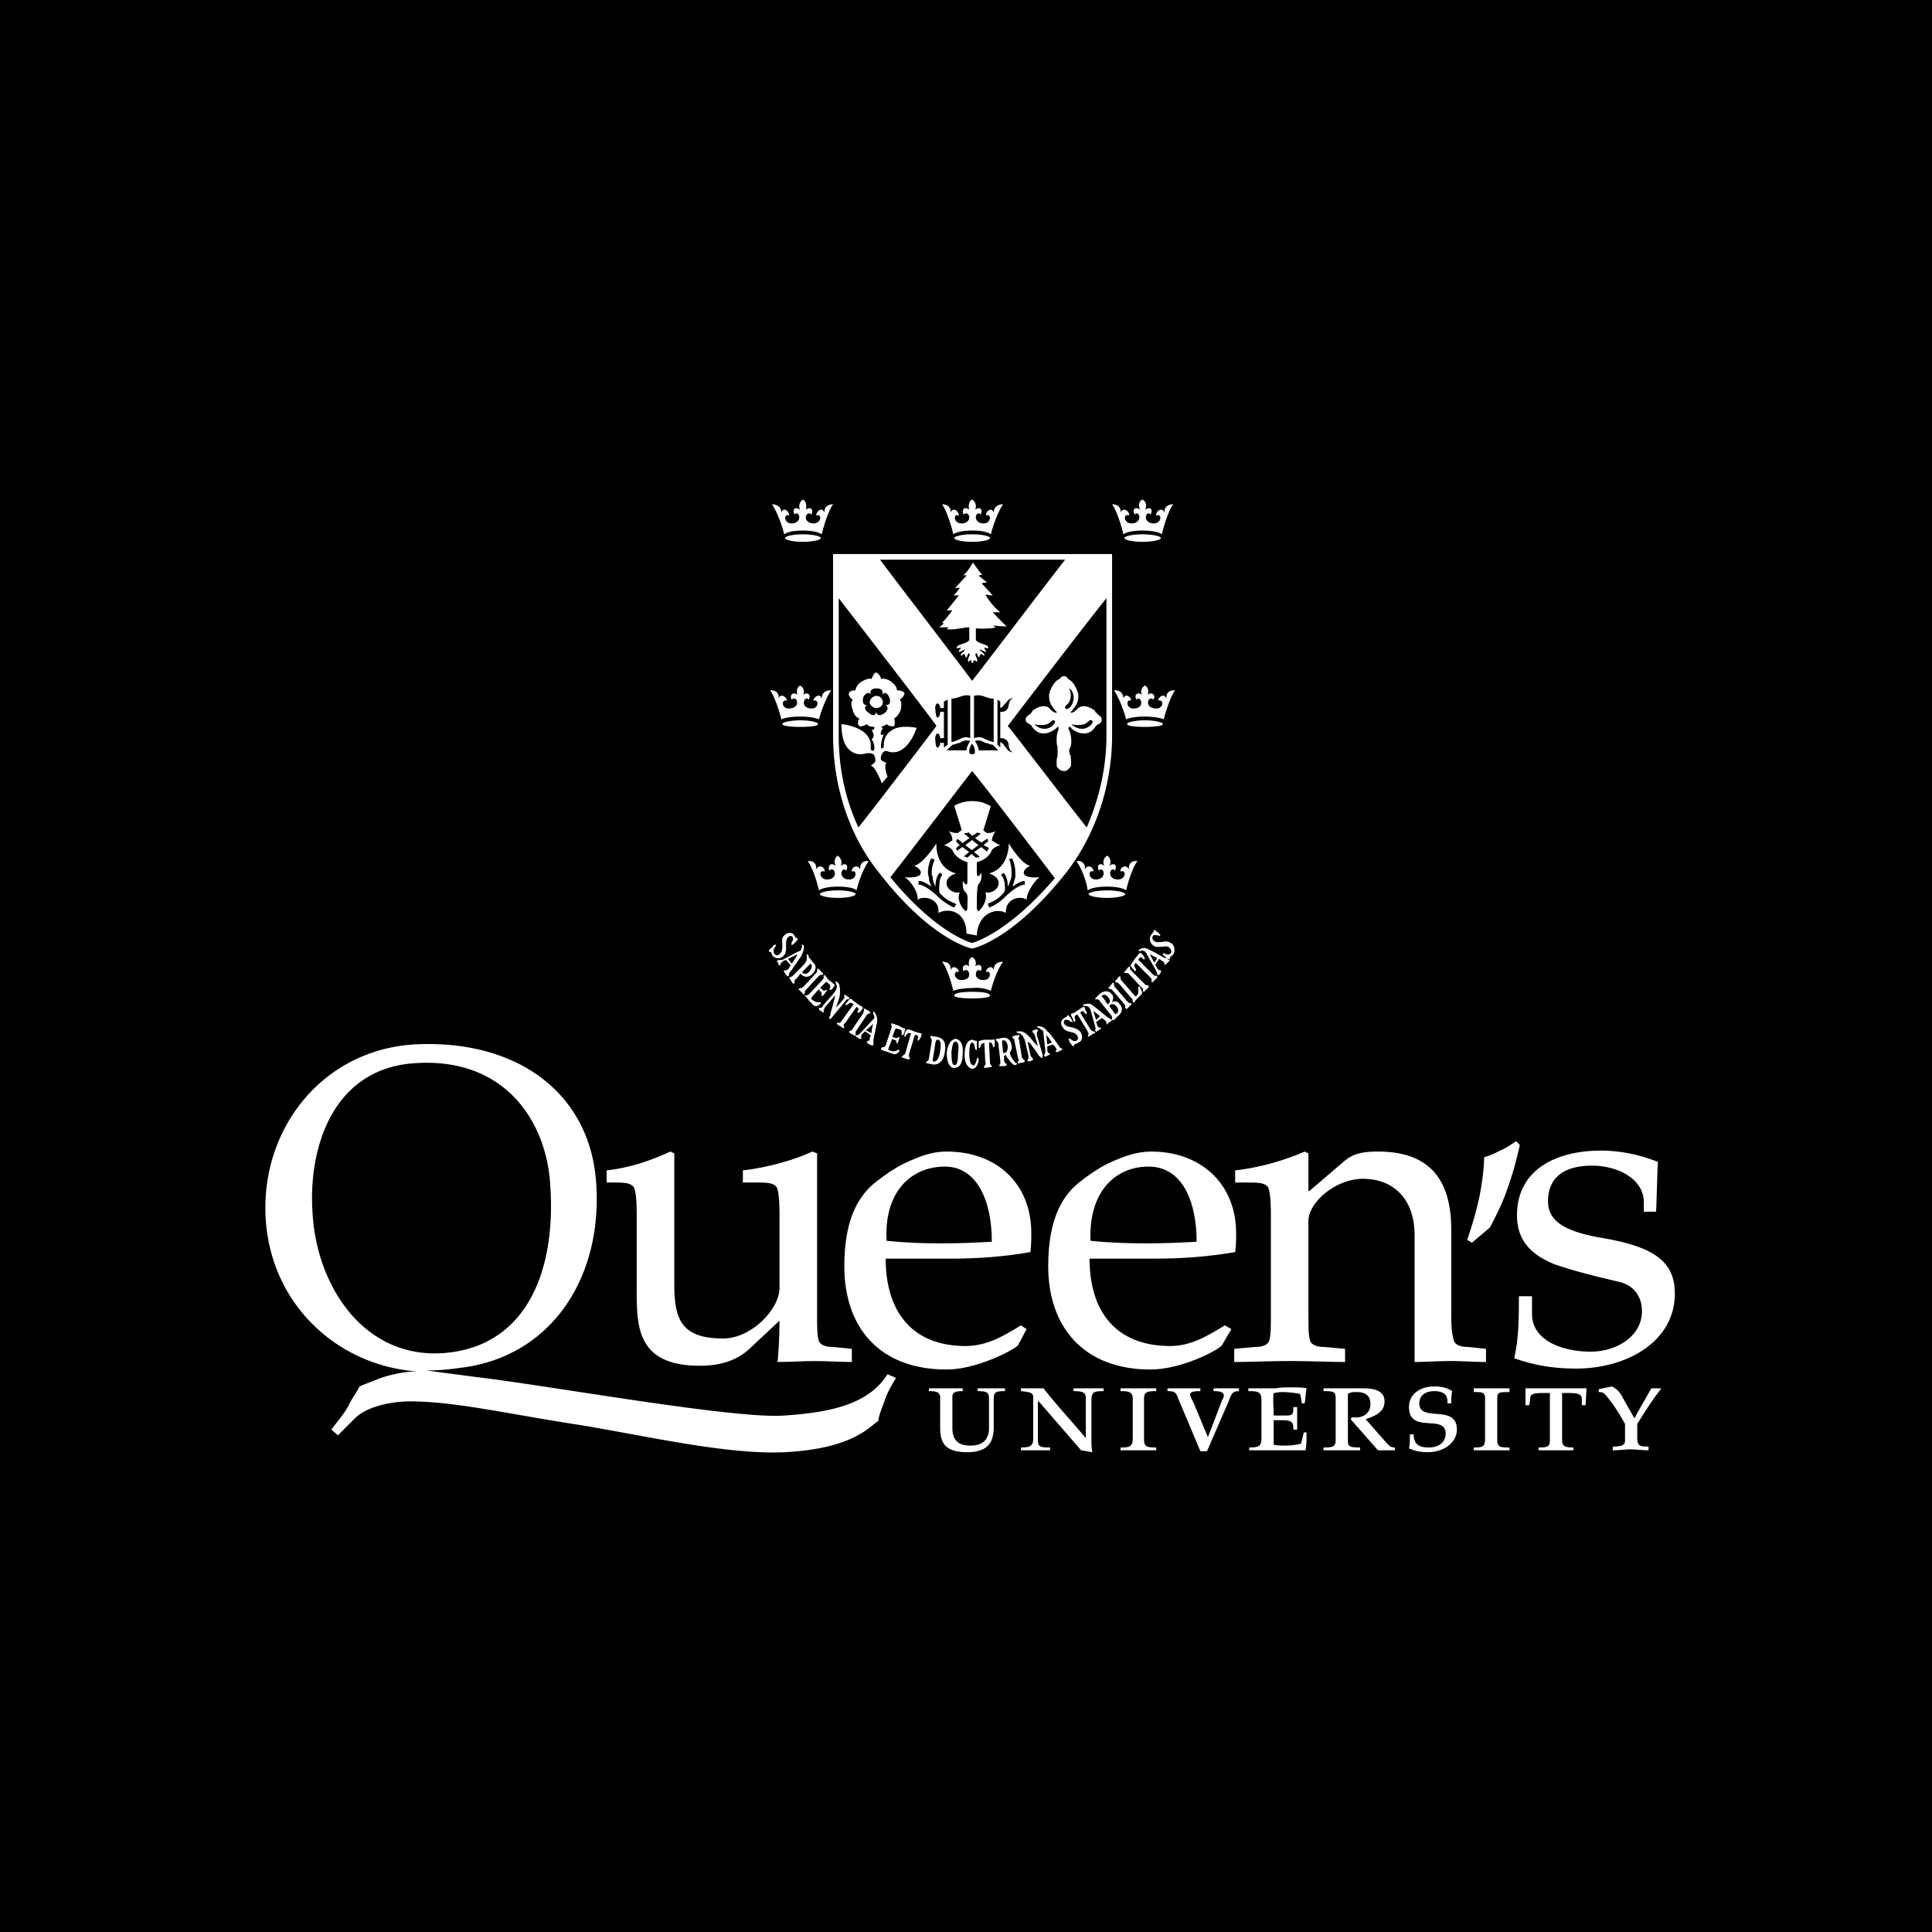 <svg xmlns="http://www.w3.org/2000/svg" width="2500" height="2500" viewBox="0 0 192.756 192.756"><g fill-rule="evenodd" clip-rule="evenodd"><path d="M0 0h192.756v192.756H0V0z"/><path d="M120.889 85.271c-.562-.188-1.219-.469-2.062-.562-.936-.188-1.967-.188-2.904-.094 1.592-3.937 2.154-8.061 2.154-12.56V48.059h-42.18v23.996c0 4.499.656 8.624 2.156 12.56-.938-.094-1.875-.094-2.905.094-.75.094-1.5.375-1.969.562.281.562.469 1.219.656 2.062.375 1.312.469 2.625.188 3.562 0 0 2.156-.844 4.218-.188 0 0-1.781 2.062-2.343 2.812-.656.75-.562 1.5-.188 2.156 0 .094.094.188.188.281 1.781 2.717 3.656 4.874 6.186 6.842 2.25 1.688 4.687 3 7.218 3.844 4.874 1.594 10.498 1.594 15.373 0 2.625-.844 5.061-2.156 7.311-3.844 2.344-1.875 4.125-3.844 5.811-6.373.096-.094.189-.188.281-.375.469-.844.75-1.782-.092-2.719l-.281-.281-1.969-2.343c2.061-.656 4.217.188 4.217.188-.281-.938-.188-2.25.188-3.562.185-.843.373-1.5.748-2.062zM85.365 98.299c-1.5-1.217-3.375-2.999-4.687-5.155l1.5-1.406c.562.75 1.219 1.5 1.875 2.25 4.874 5.342 10.217 7.686 12.185 8.436-1.687 0-3.468-.375-5.437-1.031a17.658 17.658 0 0 1-5.436-3.094zm23.244 0c-1.686 1.406-3.467 2.438-5.436 3.094-1.875.656-3.656 1.031-5.344 1.031 1.969-.75 7.219-3.094 12.092-8.436.75-.75 1.312-1.5 1.875-2.25l1.5 1.406c-1.312 2.156-3.093 3.938-4.687 5.155zm-11.622 3.656s-6.561-1.969-12.56-8.53c-5.905-6.561-7.874-13.31-7.874-21.277V48.621h40.96v23.527c0 7.967-1.967 14.716-7.967 21.277-5.903 6.561-12.559 8.53-12.559 8.53zm6.374 0c2.062-.656 3.938-1.688 5.717-3.094 1.875-1.592 4.219-4.03 5.625-6.748.188-.375.281-.937.375-1.218l.469.562 1.594 1.875s.188.187.373.375c.471.656.377 1.312 0 1.969-.186.469-.842 1.219-.936 1.5a25.957 25.957 0 0 1-5.062 5.061c-2.156 1.688-4.498 3-7.029 3.844a24.117 24.117 0 0 1-14.998 0 24.605 24.605 0 0 1-7.03-3.844c-2.343-1.781-4.124-3.75-5.811-6.374l-.188-.188c-.281-.469-.469-1.219 0-1.875.562-.656 1.687-2.062 2.156-2.53.188-.188.281-.375.281-.375s.188.656.281.843c.281.656.562 1.125.937 1.781 1.406 2.156 3.281 4.032 4.875 5.342 1.687 1.406 3.655 2.438 5.624 3.094 4.405 1.5 8.341 1.5 12.747 0zm9.655-11.622c.375-.562.938-.562 1.219-.469.188.188.188.375.188.656.094.844-.75 2.062-.75 2.062l-1.406-1.406c.28-.375.467-.562.749-.843zm2.625-5.156c1.031-.094 2.062-.094 3.186.094.375.094.844.188 1.219.375-.188.468-.375.938-.469 1.5a8.718 8.718 0 0 0-.375 2.531v.375c-.936-.188-2.436-.375-3.842.094-.188-.188-.469-.562-.75-.75-.375-.188-1.031-.094-1.031-.094s0-.094.094-.188c.655-1.125 1.499-2.718 1.968-3.937zm-33.839 5.999l-1.406 1.406s-.843-1.218-.843-2.062c.094-.281.094-.469.281-.656.188-.094.843-.094 1.218.469.282.281.469.468.75.843zm-1.406-2.062c0 .094.094.188.094.188s-.656-.094-1.031.094c-.281.188-.656.562-.75.75-1.5-.469-3-.281-3.937-.094v-.375c0-.75-.094-1.594-.281-2.531-.188-.562-.281-1.031-.562-1.5.375-.188.844-.281 1.312-.375 1.031-.188 2.062-.188 3.093-.094.469 1.219 1.407 2.812 2.062 3.937z" fill="#fff" fill-opacity="0"/><path d="M81.615 97.457c.094-.094.187-.188.281-.188h.187c0-.094.094-.094 0-.188l-.375-.375c-.094-.094-.094-.094-.188 0v.188c0 .094-.094.188-.188.281l-1.125 1.219c-.094.092-.188.186-.281.186s-.188 0-.188.094c-.094 0-.094.094 0 .094l.375.375.094.094c.094-.094.094-.188.094-.281s0-.094.093-.188l1.221-1.311zM110.953 99.986c.094-.281.188-.562 0-.75-.281-.375-.656-.469-1.219-.094l-.375.375c-.094.094-.094.094-.094.188h.188c.094 0 .188 0 .281.188l1.125 1.406c.094.094.094.188.094.281v.188h.188l.375-.375c.469-.375.562-.844.188-1.219-.282-.375-.563-.281-.751-.188zm-1.031-.656c.188-.094.375-.188.656.188s.094.562 0 .656h-.094l-.375-.562c-.093-.094-.187-.188-.187-.282zm1.5 1.781c-.094.094-.188.094-.281-.094l-.469-.656.094-.094c.094-.094.375-.188.656.188s.094.563 0 .656zM80.115 97.363c.188.094.562.188.938-.188s.469-.844 0-1.219c-.187-.281-.281-.375-.375-.469 0-.094 0-.188-.093-.281h-.094V95.675c0 .188-.094.281-.281.563l-1.031 1.031c-.094.094-.188.188-.281.188 0 0-.094 0-.094.094-.094 0-.094.092 0 .092l.281.471h.188v-.189c0-.092 0-.186.188-.281l.375-.467c.092-.001.186.093.279.186zm.563-1.031l.188-.188c.093.094.281.281-.094.75-.281.375-.562.281-.656.188l-.093-.094.655-.656zM102.143 105.705c-.094 0-.094-.094-.188-.188l-.281-1.781c-.094-.094-.094-.188 0-.281 0 0 .094-.094 0-.188h-.094l-.469.094c-.094 0-.094.094-.094.094 0 .094 0 .094.094.188.094 0 .094.094.094.188l.375 1.781c.094.094.094.188 0 .281 0 0-.094.094 0 .188h.094l.469-.094c.094 0 .094-.094.094-.094-.001-.094-.001-.094-.094-.188zM85.458 102.799l.938-1.406c.094-.188.188-.188.281-.281h.094c.094-.094.094-.094 0-.188l-.469-.281h-.094c-.094.094 0 .094 0 .188s-.094.188-.094.281l-1.031 1.5a.202.202 0 0 1-.188.188c-.094.094-.188.094-.188.094s0 .094.094.188l.375.188c.094.094.188.094.188 0v-.188c0-.094.001-.189.094-.283zM112.734 100.08c-.094 0-.188-.094-.281-.188l-1.125-1.312c-.094-.094-.188-.186-.188-.281v-.186c0-.094-.094-.094-.188 0l-.281.373c-.094 0-.094.094-.094.094s.094.094.188.094.188.094.281.188l1.125 1.312c.094.094.094.188.094.281s0 .188.094.188h.094l.375-.375.094-.094c-.094-.094-.188-.094-.188-.094zM114.422 98.299c-.094 0-.188-.094-.281-.186l-1.219-1.219c-.094-.094-.188-.188-.188-.281v-.188s-.094 0-.188.093l-.281.376c-.094 0-.094.094-.094.094 0 .094.094.094.188.094s.188 0 .281.094l1.219 1.311c.094.094.188.094.188.281v.188c.094 0 .094 0 .188-.094l.375-.375v-.188h-.188z" fill="#fff"/><path d="M103.455 103.268v-.281c.094-.094.094-.188.094-.188 0-.094 0-.094-.188-.094l-.281.094-.094.094c0 .094.094.094.094.188.094 0 .188.188.188.281l.281 1.031s-.375-.375-.75-.844c-.469-.562-.844-.656-1.031-.656s-.375 0-.375.094c0 0 .094 0 .188.094.188 0 .281.094.469.281l.188.375.375 1.594v.281c-.094.094-.094.188-.094.188 0 .094 0 .094.188.094l.281-.094.094-.094c0-.094-.094-.094-.094-.188-.094 0-.094-.094-.188-.281l-.281-1.312c.094.094.188.094.281.188.469.656.75 1.031.844 1.219.188.094.188.281.375.188v-.281l-.564-1.971zM84.521 99.705c.094 0 .188 0 .188-.094.094 0 .094 0 0-.094l-.281-.188c-.094-.094-.094-.094-.188-.094v.188c0 .094 0 .188-.094.281l-.75.844s.188-.469.375-1.125c.094-.656 0-1.125-.094-1.311-.094-.094-.188-.189-.281-.189-.094.096 0 .096 0 .189.094.186.094.281.094.467l-.188.375-1.219 1.406c0 .094-.093.188-.187.188h-.188v.188l.281.188c.093.094.093.094.187.094v-.188c0-.094.094-.188.094-.281l1.031-1.219c0 .094 0 .281-.094.469-.188.844-.375 1.312-.375 1.5-.094.188-.188.281 0 .375l.188-.188 1.312-1.594c.095-.093.095-.187.189-.187zM101.393 106.08c-.188-.094-.469-.562-.562-.75 0-.094-.094-.188-.094-.281.094-.188.281-.375.188-.656 0-.469-.281-.938-.938-.844l-.469.094c-.188 0-.188.094-.188.094l.188.188s.094.094.094.281l.188 1.594v.375c-.094 0-.094.094-.094.094 0 .094 0 .094.094.094h.469c.188-.094.188-.094.188-.188 0 0-.094-.094-.188-.094 0-.094-.094-.188-.094-.281v-.469s.094 0 .188-.094c0 .094.094.281.281.469.094.188.375.469.562.562.188 0 .281-.094.281-.188h-.094zm-1.313-1.031l-.094-.938v-.281c.094-.094.469-.094.562.562 0 .469-.188.656-.281.656l-.187.001zM93.519 103.455l-.562-.094h-.094c-.094.094 0 .188 0 .188.094.094.094.188.094.375l-.281 1.688c0 .188-.094.188-.188.281l-.093.094c0 .094 0 .094.093.094l.469.094c.281.094 1.125.094 1.312-1.219.094-.657.094-1.313-.75-1.501zm.281 1.406c-.094.75-.375 1.125-.656 1.031-.094 0-.094 0-.094-.094l.281-1.781c.094-.281.094-.281.188-.281.375 0 .375.469.281 1.125zM95.394 103.643c-.375 0-.844.375-.938 1.406 0 .938.281 1.5.75 1.5s.844-.375.844-1.406c.094-1.032-.281-1.407-.656-1.5zm.187 1.5c0 .656-.093 1.219-.375 1.125-.188 0-.281-.375-.281-1.312.094-.75.188-1.031.375-1.031.375-.001.375.561.281 1.218zM97.457 105.611c0 .094 0 .188-.096.375-.094.281-.186.375-.279.281-.188 0-.376-.281-.376-1.125 0-.75.094-1.125.281-1.125.189 0 .281.375.281.562 0 .094.094.188.189.188v-.188-.656c0-.094 0-.094-.096-.094h-.094c-.092 0-.092-.094-.281-.094-.375 0-.75.469-.75 1.5 0 .938.375 1.312.75 1.406.47 0 .656-.656.656-.938.001-.185-.185-.185-.185-.092zM99.049 103.736h-.656c-.188 0-.375 0-.562.094-.094 0-.188 0-.188.094v.656c.094 0 .188-.094.188-.188s.094-.281.188-.281.094 0 .188-.094l.094 1.969c.094.094 0 .188 0 .281-.094.094-.188.094-.094.188 0 .094 0 .094.094.094l.562-.094c.094 0 .094 0 .094-.094l-.094-.094c-.094-.094-.094-.188-.094-.281l-.094-1.969h.094c.188 0 .188.094.281.281 0 .094 0 .188.094.188 0 0 .094-.094.094-.188v-.469c0-.094-.002-.186-.189-.093z" fill="#fff"/><path d="M85.458 100.455s.094 0 .094.094c.188.094.094.188 0 .375v.094c.094.094.094 0 .188 0 .094-.094.281-.281.281-.375.094 0 .094-.094 0-.188-.093-.094-.375-.188-.562-.375-.187-.094-.375-.281-.468-.375-.188-.094-.188 0-.281 0 0 .094-.281.375-.281.375-.094.094-.094.188-.094.188.094 0 .188 0 .281-.094 0 0 .188-.188.375-.094 0 0 .094.094.187.094l-1.218 1.688c-.094.094-.094.188-.188.188h-.281c0 .094 0 .094.094.188l.469.281c.094.094.094.094.188 0 0 0 0-.094-.094-.188 0-.094.094-.188.188-.281l1.122-1.595zM109.078 102.893c-.094 0-.188-.094-.281-.188l-1.031-1.688c.096 0 .096-.094.096-.094.186-.094.279 0 .373.188.094.094.094.094.188 0v-.188c-.094 0-.188-.281-.188-.375-.094-.094-.094-.188-.281 0-.092 0-.281.188-.467.281-.188.188-.469.281-.562.281-.094.094-.094.188 0 .281 0 .094.188.375.188.469s.094.094.094.094c.094-.094.094-.188.094-.188-.094-.188-.094-.375 0-.469 0 0 .092 0 .188-.094l1.029 1.688c0 .094.094.188.094.281s-.094.188-.094.188c.094.094.094.094.188 0l.469-.281c.094 0 .094-.094.094-.094-.097-.092-.191-.092-.191-.092zM91.832 103.08c-.094 0-.375-.094-.656-.188-.187-.094-.468-.188-.562-.188-.094 0-.094 0-.188.094s-.188.375-.188.469v.188c.094 0 .094-.094.188-.188.093-.094.188-.281.281-.188h.187l-.562 1.969a.202.202 0 0 1-.188.188c0 .094-.094.094-.188.188 0 0 0 .094.094.094l.562.188c.094 0 .187-.094.187-.094 0-.094-.093-.094-.093-.188-.094-.094 0-.188 0-.281l.562-1.875h.187c.188.094.188.188.094.375 0 .094 0 .188.094.188 0 0 .094-.094.094-.188.094 0 .188-.281.188-.375.095-.094.095-.094-.093-.188zM115.266 97.363c-.094 0-.188-.094-.281-.188l-1.406-1.407c0-.094.094-.094.094-.188.094-.094.281-.094.375.094.094.094.094 0 .188 0 0 0 0-.094-.094-.188 0-.094-.188-.281-.281-.375-.094 0-.094-.094-.188 0s-.281.375-.469.562c-.094.188-.281.375-.281.469-.094.094-.188.094-.094.281.094.093.281.375.375.375 0 .094 0 .094.094.094.094-.094 0-.188 0-.281-.094-.095-.188-.281-.094-.375 0-.094.094-.094.094-.188l1.406 1.406c.094.094.188.186.188.281v.281s.094 0 .188-.096l.375-.373v-.188h-.189v.004zM81.896 100.08c0-.094 0-.094-.094-.094h-.281c-.188 0-.375-.188-.562-.281v-.188l.75-.844c0 .094.093.188.188.281 0 0 .094.094.094.188s-.094.188 0 .188c.093.094.093 0 .281-.188.187-.281.281-.281.187-.375-.094 0-.187.094-.281.094l-.094-.094c-.093-.094-.187-.188-.281-.188l.562-.561s.094-.096.188 0c0 0 .093.094.187.186.094.094.094.189.094.281 0 .094-.094.188-.094.188a.291.291 0 0 0 .188.094c.094-.094.281-.281.281-.373.094-.096.094-.096 0-.189-.188-.186-.188-.186-.469-.373-.187-.189-.375-.469-.375-.469-.093-.094-.188-.094-.188 0v.188c0 .092-.094.188-.187.281l-1.219 1.311c-.094.094-.187.094-.281.188-.094 0-.094-.094-.188 0 0 0 0 .094.093.094l.375.469.375.375c.188.188.375.094.562 0s.189-.189.189-.189zM90.145 103.174c.094-.094.094-.375.188-.469 0 0 0-.094-.094-.094-.281-.094-.281-.094-.562-.281l-.562-.188c-.188-.094-.188 0-.188 0v.188c.094.094 0 .188 0 .281l-.562 1.688c-.094.188-.281.188-.375.188 0 .094-.093.094-.093.094 0 .094 0 .094.093.188l.562.188.562.188c.188.094.375 0 .562-.188.094-.188.094-.188 0-.188 0-.094 0-.094-.094 0-.094 0-.188.094-.281.094-.188.094-.375 0-.656-.094v-.188l.375-.938s.094.094.188.094.188.094.188.094c.094.094 0 .188.094.281.094 0 .094-.094.188-.375.094-.188.094-.281 0-.281 0 0-.094.094-.188.094h-.188s-.188-.094-.281-.094l.281-.75s.094-.094.188-.094c.188.094.469.094.469.281v.375c.092 0 .186 0 .186-.094zM78.897 96.895s.844-1.219 1.031-1.5c.187-.375.281-.656.281-.844s-.094-.375-.188-.281c-.094 0 0 .094 0 .188s-.094.188-.094.281c-.094.188-.281.188-.281.188l-1.594.844h-.375s-.094.094-.188.094c0 0 0 .094.094.094l.094.282c.094.094.188.094.188 0 0 0 0-.094.094-.188l.188-.188.281-.094.469.563c-.188.187-.188.281-.188.281-.094.094-.188.188-.281.188h-.188c0 .094-.094.094 0 .188l.281.375c.094.094.094 0 .188 0v-.094c0-.094 0-.19.188-.377zm-.281-1.22l.938-.469c-.094.281-.375.656-.562.938l-.376-.469zM105.893 104.58c-.094 0-.188-.094-.281-.281 0 0-.844-1.219-1.125-1.406-.188-.281-.469-.469-.656-.469-.188-.094-.375 0-.375 0 0 .094.188.094.281.188 0 0 .094.094.281.188.094.094.094.375.094.375l.188 1.688c0 .188-.094.281-.094.375 0 0-.094.094 0 .094 0 .094 0 .094.094.094l.375-.188c.094 0 .094 0 .094-.094-.094 0-.094-.094-.188-.094 0 0-.094-.188-.094-.281v-.375l.562-.188.281.281c0 .094.094.188.094.281-.094 0-.094.094-.094.188h.188l.375-.188c.094 0 .094-.094.094-.094l-.094-.094zm-1.407-.375l-.094-.938c.188.188.375.469.562.75l-.468.188zM87.145 100.924c-.093.094 0 .094 0 .281 0 0 .094.188.094.375l-.188.188-1.219 1.312c-.094.094-.187.188-.281.188-.094 0-.094 0-.187.094 0 0 0 .094.093.094l.281.188h.188v-.188c0-.094 0-.188.093-.281l.281-.281.562.375c0 .188-.094.281-.094.281 0 .188 0 .281-.094.281s-.188.094-.188.094 0 .094.094.188l.375.188h.187v-.188-.375s.281-1.406.375-1.781c0-.281 0-.562-.187-.844-.091-.189-.185-.189-.185-.189zm-.187 2.156l-.562-.281.75-.656c-.094.187-.188.562-.188.937z" fill="#fff"/><path d="M110.766 101.674s-.094-.094-.281-.188c0 0-1.125-.938-1.406-1.125a.73.73 0 0 0-.75-.188c-.188 0-.281.094-.281.094 0 .094.094.094.188.094s.188 0 .375.094c.094.094.188.281.188.281l.469 1.688c0 .094.094.281 0 .281 0 .094 0 .188.094.188 0 .094 0 .094.094 0l.281-.188c.094 0 .094-.094.094-.094 0-.094-.094-.094-.188-.094s-.094-.094-.188-.281l-.094-.281.562-.375c.188.094.281.188.281.188.094.094.188.188.188.281v.188l.094-.094.375-.281c.094 0 .094-.094.094-.094s-.096-.094-.189-.094zm-1.407.094l-.281-.938c.188.188.469.375.656.562l-.375.376zM113.672 98.395c-.094 0-.094.092-.094.186v.375c0 .187-.094.281-.188.375 0 .094-.094.094-.188 0l-1.219-1.406c-.094-.092-.188-.186-.188-.281v-.186s-.094-.094-.188 0l-.281.375-.094.092a.288.288 0 0 0 .188.096c.094 0 .188.094.281.186l1.125 1.312c.094.094.188.188.188.281v.188h.188l.094-.188.188-.188.375-.375c.188-.188 0-.469-.094-.656l-.093-.186zM78.147 95.394c.281-.281.281-.562.281-1.031 0-.375 0-.656.188-.844.188-.187.375-.187.469 0 .094.188 0 .375-.094.469 0 .188-.094.188 0 .281.094 0 .094 0 .188-.094l.375-.375c0-.094.094-.094 0-.187 0 0-.094 0-.188-.094 0 0-.094-.187-.188-.281-.094-.188-.562-.281-.938.094-.281.281-.188.562-.188 1.031 0 .469-.094.656-.188.75-.188.188-.375.281-.562.094s-.093-.469-.093-.562c.093-.094.281-.375.187-.375-.094-.094-.281.094-.375.281-.187.094-.375.281-.281.375 0 .094.094 0 .188.094.093.094 0 .094.187.375.282.28.751.28 1.032-.001zM107.018 102.518c-.375-.094-.656-.094-.844-.375-.094-.094 0-.375.094-.375.188-.094.469.094.469.094.094.094.188.094.281.094 0 0 0-.094-.094-.188 0-.094-.188-.375-.281-.375 0-.094-.094-.188-.094-.094-.094 0 0 .094-.094.094-.094.094-.188.094-.281.188-.188.094-.469.469-.188.844.188.375.469.469.938.562.375.094.467.188.562.375.094.094.094.375-.096.469-.186.094-.373 0-.467-.094-.094 0-.188-.188-.281-.094-.094 0 .094.281.094.375.094.094.281.375.375.375.094-.094 0-.188.094-.188.094-.094.094 0 .375-.188.373-.094.467-.562.281-.938-.189-.374-.562-.468-.843-.561zM116.484 95.675s-.188-.094-.281-.094c0 0-1.312-.75-1.594-.844-.281-.188-.562-.188-.75-.094s-.281.188-.281.188c.094.094.188.094.281 0 .094 0 .188 0 .375.094.094.094.188.281.188.281l.844 1.5.188.375v.188h.188l.188-.281V96.8h-.188l-.188-.188-.188-.375.375-.563c.188.094.281.188.281.188.188.094.188.094.188.188.094.094.094.188.094.188s.094.094.094 0l.375-.375c.093-.188-.095-.188-.189-.188zm.188.094c.094-.094 0-.188.094-.281 0-.094.094 0 .281-.281.188-.188.188-.75-.094-1.031-.375-.281-.656-.281-1.031-.188-.281 0-.656.094-.844-.188-.094-.094-.188-.281 0-.468.094-.094.375 0 .469 0s.188.093.188 0c.094-.094 0-.094-.094-.188-.094-.093-.281-.281-.375-.281 0-.094-.094-.094-.094-.094-.094.094 0 .094-.094.188 0 .094-.188.187-.188.281-.188.187-.281.656.094 1.031.281.281.562.188 1.031.188.375-.094.562 0 .656.094.188.188.281.469.094.562-.094.188-.281.094-.375.094-.188 0-.281-.188-.375-.094 0 .188.188.281.281.375 0 .094.188.188.281.281h.095zm-1.5.282l-.469-.844.75.375-.281.469zM86.771 70.086c0-.375.375-.656.656-.656a.64.64 0 0 1 .656.656c0 .281-.281.562-.656.562-.282 0-.656-.28-.656-.562zm2.155 2.812c-.75.469-.75 1.219-.75 1.594-.094.188-.281.375-.281-.094 0-.375.187-.938.281-1.125 0 0-.281.094-.281 0-.094-.094.093-.468.187-.656-.094 0-.187-.093-.187-.093.281-.094.468-.188.562-.281.188.188.562.281.75.188.094-.094.094-.469 0-.75.188-.094.469-.375.656-.843.094-.469.094-.844-.094-1.031.281-.188.469-.469.469-.656-.094-.188-.469-.281-.75-.281 0-.281-.188-.562-.562-.843-.375-.281-.75-.375-1.031-.281 0-.281-.281-.562-.469-.656-.187 0-.375.375-.468.656-.188-.094-.562 0-1.031.281-.375.281-.562.562-.562.843-.281 0-.656.094-.656.281-.094.188.094.469.375.656-.188.188-.188.562 0 1.031.093.468.375.75.656.843-.188.281-.188.656 0 .75.094.094.469 0 .75-.188.094.188.375.281.75.281 0 .093 0 .375-.281.281.094.187.281.562.187.656 0 .188-.187.281-.187.281.187.281.281.562.281.844 0 .562-.375.281-.375.094.281-2.156-2.906-2.437-2.906-2.437s-.094 1.781.75 2.531c.656.656 1.406.469 1.781.375.375 0 .844-.094.844.75 0 .188-.281.375-.469.468.469.094 1.031 1.593 1.125 1.781l.562-.656c-.281-.75-.281-1.219-.094-1.406-.188 0-.469-.188-.562-.281-.094-.469.281-1.031.656-.844 1.968.656 2.906-2.344 2.906-2.344s-1.688-.375-2.532.281zm-1.5-4.218c-.468 0-.75.281-.468.656-.281-.375-.656-.188-.844.281-.094.562.094.844.469.656-.375.188-.375.562.094.844.375.375.75.281.75-.188 0 .469.375.562.844.188.375-.281.375-.656 0-.844.375.188.656-.094.469-.656-.188-.469-.469-.656-.75-.281.186-.375-.001-.656-.564-.656zM99.049 62.4l.281.187c-.094.094-1.312.188-1.969.094v1.125c0 .094.096.188.281.281.094.094 1.125.281.938.562-.094.094-.375-.094-.375 0s.188.281.188.375c-.094.094-.562-.281-.656-.188 0 .094.562.375.469.562-.094.094-.281-.281-.375-.094-.094.094-.188.375-.188.281-.094-.093-.186-.562-.281-.375-.094.094 0 .281.096.469.092.187 0 .468-.096.281-.279-.281-.186.187-.375.187-.093 0 0-.468-.281-.187-.094.187-.188-.094-.094-.281.094-.188.188-.375.094-.469-.094-.188-.188.281-.281.375-.093.094-.093-.187-.188-.281-.094-.188-.281.188-.375.094-.093-.188.469-.469.375-.562 0-.094-.468.281-.562.188-.094-.094.187-.281.187-.375s-.281.094-.375 0c-.188-.281.844-.469.937-.562.188-.094.281-.188.281-.281v-1.219c-.562 0-1.406.281-2.25.188l.188-.188h-.938l.469-.375-.188-.093c.188-.094 1.031-1.219 1.031-1.219h-.562c.094-.094 1.219-1.5 1.219-1.5h-.562c.188-.094.656-.75.656-.75h-.469c.188-.188 1.125-1.219 1.125-1.219s-.093-.093-.375 0c.375-.187 1.032-1.312 1.032-1.312s.748 1.125.936 1.219c-.188 0-.375.093-.375.093s.656.562.844.656c-.375.094-.562.094-.562.094l1.125 1.219c-.375 0-.75-.094-.75-.094s.562 1.031 1.5 1.781h-.75s1.312 1.406 1.406 1.406c-.187.001-.656.001-1.406-.093zM106.174 67.462c.188 0 .375.187.375.281.094 0 .094.093.188.093.375.281.654.75.844 1.406v.281c0 .562-.281.938-.562 1.312l-.188.187v.094c.094 0 .281 0 .656-.375a.846.846 0 0 1 .654-.281c.375 0 .75.187 1.125.468v.094c.094.094.281.188.281.281.188.094.375.281.375.469 0 .281-.188.375-.281.469-.094 0-.188.094-.188.094l-.188.188c-.188.281-.469.656-1.125.656-.561 0-.936-.281-1.217-.468 0-.094-.188-.188-.188-.188h-.094c0 .093-.094.093 0 .281.281.562.281 1.312.188 1.687-.188.281-.188.469-.094.75l.094.188c0 .375.094.75 0 1.031-.094.093-.281.468-.656.468-.469 0-.656-.375-.75-.468v-.375c0-.188 0-.469.094-.656v-.188-.375-.375c-.094-.188-.094-.375-.094-.656s0-.656.188-1.031v-.094-.188h-.094l-.188.188c-.281.187-.656.468-1.219.468s-.938-.375-1.125-.656c0 0-.094-.094-.094-.188-.094 0-.188-.094-.188-.094-.188-.094-.375-.188-.375-.469 0-.188.188-.375.375-.469l.281-.281v-.091c.375-.281.75-.468 1.125-.468.281 0 .562.094.656.281.375.375.562.375.656.375v-.094l-.188-.187c-.281-.375-.562-.75-.562-1.312v-.281c.188-.656.469-1.125.844-1.406.094 0 .094-.093.188-.093.096-.096.19-.283.471-.283zm1.779 5.249c-.467 0-.936-.281-1.029-.469.188.094.467.094.656.094 1.029 0 .936-.562 1.311-.469s-.188.844-.938.844zm-1.685-2.063c-.094-.375.562-.281.562-1.312 0-.281-.094-.562-.188-.656.281.094.469.469.469.938 0 .843-.656 1.312-.843 1.03zm-2.063 2.063c-.469 0-.844-.281-1.031-.469.188.094.469.094.75.094.938 0 .938-.562 1.219-.469.375.094-.188.844-.938.844zM81.896 53.683c0 .188-.844.375-1.781.375-1.031 0-1.781-.188-1.781-.375s.75-.375 1.781-.375c.938 0 1.781.188 1.781.375z" fill="#fff"/><path d="M80.115 52.933c-.75 0-1.5.094-1.875.375-.188-.844-.75-2.343-1.219-2.999.375 0 .938.187.938.843.188-.656.844-.094.75.281-.562-.281-.562 1.031.562.75.843-.281.375-1.312 0-.843-.281-.562.094-.844.562-.468-.188-.281-.094-.844.281-1.031.375.188.375.75.281 1.031.375-.375.844-.094.562.468-.468-.468-.937.562-.093.843 1.125.281 1.218-1.031.562-.75 0-.375.562-.938.844-.281-.094-.656.468-.843.843-.843-.469.656-.938 2.155-1.125 2.999-.373-.281-1.217-.375-1.873-.375zM115.828 53.683c0 .188-.844.375-1.875.375-.938 0-1.781-.188-1.781-.375s.844-.375 1.781-.375c1.031 0 1.875.188 1.875.375z" fill="#fff"/><path d="M113.953 52.933c-.656 0-1.5.094-1.875.375-.188-.844-.656-2.343-1.125-2.999.375 0 .938.187.844.843.281-.656.938-.094.844.281-.656-.281-.562 1.031.562.75.844-.281.375-1.312 0-.843-.281-.562.094-.844.562-.468-.188-.281-.188-.844.188-1.031.469.188.469.75.281 1.031.469-.375.844-.094.562.468-.375-.468-.844.562 0 .843 1.125.281 1.219-1.031.562-.75-.094-.375.562-.938.844-.281-.094-.656.469-.843.844-.843-.469.656-.938 2.155-1.125 2.999-.374-.281-1.218-.375-1.968-.375zM116.016 72.242c0 .188-.844.281-1.781.281-1.031 0-1.781-.094-1.781-.281s.75-.375 1.781-.375c.937 0 1.781.188 1.781.375zM114.234 71.492c-.75 0-1.5.094-1.875.281-.188-.75-.75-2.25-1.219-2.906.375 0 .938.094.938.844.188-.656.844-.094.75.188-.562-.188-.469 1.031.562.75.844-.187.375-1.312 0-.843-.281-.469.094-.844.562-.469-.188-.281-.094-.75.281-.938.375.188.375.656.281.938.375-.375.844 0 .562.469-.469-.469-.938.656 0 .843 1.031.281 1.125-.937.469-.75 0-.281.562-.844.844-.188-.094-.75.469-.844.844-.844-.469.656-.938 2.156-1.125 2.906-.374-.187-1.217-.281-1.874-.281zM81.615 72.242c0 .188-.75.281-1.781.281-.938 0-1.781-.094-1.781-.281s.844-.375 1.781-.375c1.032 0 1.781.188 1.781.375zM79.834 71.492c-.75 0-1.5.094-1.875.281-.188-.75-.656-2.25-1.125-2.906.375 0 .937.094.843.844.188-.656.844-.094.844.188-.656-.188-.562 1.031.469.75.938-.187.469-1.312 0-.843-.281-.469.188-.844.562-.469-.094-.281-.094-.75.281-.938.375.188.469.656.281.938.469-.375.844 0 .562.469-.375-.469-.843.656 0 .843 1.031.281 1.125-.937.469-.75 0-.281.656-.844.844-.188 0-.75.562-.844.937-.844-.469.656-1.031 2.156-1.218 2.906-.374-.187-1.124-.281-1.874-.281zM112.266 89.208c0 .188-.844.375-1.781.375-1.031 0-1.875-.188-1.875-.375s.844-.375 1.875-.375c.937 0 1.781.187 1.781.375zM110.484 88.458c-.75 0-1.594.094-1.969.375-.094-.844-.654-2.343-1.125-2.906.375-.094.938.094.844.843.281-.656.938-.187.844.188-.562-.281-.562 1.031.562.75.844-.281.375-1.312 0-.843-.281-.562.094-.844.562-.469-.188-.281-.188-.75.281-1.031.375.281.375.75.188 1.031.469-.375.844-.093.562.469-.375-.469-.844.562 0 .843 1.125.281 1.219-1.031.562-.75-.094-.375.562-.844.844-.188-.094-.75.469-.937.844-.843-.469.562-.938 2.062-1.125 2.906-.374-.281-1.217-.375-1.874-.375zM85.365 89.208c0 .188-.75.375-1.781.375-.938 0-1.781-.188-1.781-.375s.844-.375 1.781-.375c1.031 0 1.781.187 1.781.375zM83.583 88.458c-.656 0-1.5.094-1.875.375-.188-.844-.656-2.343-1.125-2.906.375-.094.937.094.843.843.281-.656.937-.187.844.188-.656-.281-.562 1.031.562.75.844-.281.375-1.312-.094-.843-.187-.562.188-.844.656-.469a.761.761 0 0 1 .188-1.031c.375.281.469.75.281 1.031.469-.375.844-.093.562.469-.375-.469-.844.562 0 .843 1.125.281 1.125-1.031.562-.75-.094-.375.562-.844.843-.188-.094-.75.469-.937.844-.843-.469.562-1.031 2.062-1.219 2.906-.278-.281-1.122-.375-1.872-.375zM98.768 53.683c0 .188-.75.375-1.781.375-.937 0-1.78-.188-1.78-.375s.844-.375 1.78-.375c1.031 0 1.781.188 1.781.375z" fill="#fff"/><path d="M96.987 52.933c-.655 0-1.499.094-1.874.375-.188-.844-.656-2.343-1.125-2.999.375 0 .938.187.844.843.281-.656.844-.094.844.281-.656-.281-.562 1.031.562.75.845-.281.375-1.312-.094-.843-.281-.562.188-.844.562-.468-.094-.281-.094-.844.281-1.031.375.188.47.75.281 1.031.469-.375.844-.094.562.468-.373-.468-.843.562 0 .843 1.125.281 1.125-1.031.562-.75-.094-.375.562-.938.75-.281 0-.656.562-.843.938-.843-.469.656-1.031 2.155-1.219 2.999-.375-.281-1.125-.375-1.874-.375zM98.768 99.33c0 .188-.75.281-1.781.281-.937 0-1.78-.094-1.78-.281 0-.281.844-.375 1.78-.375 1.031 0 1.781.094 1.781.375zM96.987 98.58c-.655 0-1.499.094-1.874.281-.188-.842-.656-2.343-1.125-2.905.375 0 .938.094.844.844.281-.656.844-.094.844.188-.656-.281-.562 1.031.562.75.845-.188.375-1.312-.094-.844-.281-.469.188-.844.562-.469-.094-.281-.094-.75.281-.938.375.188.47.657.281.938.469-.375.844 0 .562.469-.373-.469-.843.656 0 .844 1.125.281 1.125-1.031.562-.75-.094-.281.562-.844.75-.188 0-.75.562-.844.938-.844-.469.562-1.031 2.063-1.219 2.905-.375-.187-1.125-.375-1.874-.281zM102.424 89.77c-.656-.469-2.156-.094-2.062 1.312-1.031-.562-2.812.094-2.904 2.25l-1.032-.188c0-2.155-1.687-2.624-2.812-2.062.188-1.406-1.406-1.781-2.062-1.312.094-.75-.75-1.968-1.312-2.25 2.343.188 1.687-.937.937-1.125.938-.187 2.25-2.25 2.25-2.25s-.188 2.438 1.969 3c-1.781.562-.75 2.156.375 1.875-.375.656.188 1.594.562 1.875 0 0 .187.094.187-.469 0-.844.094-1.125-.187-1.406-.281-.281-.281-.562-.281-1.125.281.375.468.562.468 0V86.02c-.656-.188-1.312-.656-1.5-1.219a1.634 1.634 0 0 0-.844-.469c.469-.188.75-.469.844-.469 0-.094 0-.562-.375-.937.469.187.75.187.937.187.094-.094.188-.187.375-.281l-.75-2.437c.469-.281 1.125-.469 1.78-.469.75 0 1.312.188 1.781.469h.094l-.75 2.437c.094.094.188.187.375.281.094 0 .469 0 .844-.187-.281.375-.375.843-.375.937.094 0 .375.281.844.469-.469.094-.75.375-.844.469-.188.562-.75 1.031-1.498 1.219v1.031c0 .562.279.375.467 0 0 .562 0 .844-.281 1.125-.186.281-.186 1.406-.186 2.25 0 .562.186.469.186.469.375-.281.938-1.219.656-1.875 1.125.281 2.156-1.312.375-1.875 2.062-.562 1.969-3 1.969-3s1.219 2.062 2.156 2.25c-.656.188-1.406 1.312.938 1.125-.47.282-1.314 1.5-1.314 2.25zm-1.406-4.124h-.094l-.281.094.094.094s.188.562.188 1.218v.375a4.605 4.605 0 0 1-.375 1.031c0-.843-.281-1.218-.375-1.312v-.094l-.094.094-.188.094v.094c.094.094.375.375.375 1.312 0 .094 0 .188-.094.375-.375.469-.844.844-1.594 1.125v.094l.094.281h.094a4.686 4.686 0 0 0 1.5-1.031l.094-.094c1.125-1.031 1.688-1.125 1.781-1.125h.094v-.375h-.094c-.094 0-.469.094-1.125.562.094-.281.188-.656.281-.937v-.469c0-.75-.281-1.312-.281-1.312v-.094zm-8.155 0v.094s-.281.562-.281 1.312c0 .094 0 .281.094.469 0 .281.093.656.281.937-.75-.468-1.031-.562-1.219-.562h-.094v.375h.094c.094 0 .656.093 1.781 1.125l.094.094c.375.375.938.75 1.5 1.031h.094l.188-.281-.095-.095c-.75-.281-1.219-.656-1.594-1.125v-.375c0-.937.188-1.218.281-1.312v-.094l-.187-.187-.094.094c-.094.094-.375.469-.375 1.312-.188-.375-.281-.656-.281-1.031-.093-.094-.093-.281-.093-.375 0-.656.281-1.218.281-1.218v-.094l-.375-.094zm4.594-2.531l-.47.281-.375-.375-.094.094h-.281v.094l.469.375c0 .094-.656.469-.656.562 0-.094-.562-.469-.562-.469v.094s-.094.094-.094.188l.375.375c-.094 0-.375.281-.375.281 0 .094.094.188.094.281 0 0 .469-.375.562-.375 0 0 .562.469.656.469-.094.094-.562.469-.562.469h.094c.094 0 .188.094.281.094 0 0 .375-.281.375-.375.093.094.467.375.467.375.188 0 .281 0 .375-.094 0 0-.469-.375-.561-.469.092 0 .654-.469.748-.469l.562.469v-.094c.094-.094.094-.094.094-.188l.094-.094s-.469-.281-.562-.281c.094-.094.469-.375.469-.375v-.094s0-.094-.094-.188l-.562.375c-.094 0-.562-.375-.656-.469.094 0 .562-.375.562-.375l-.094-.094c-.094 0-.188 0-.279-.094v.096zm-.47.656c0 .094.562.469.656.562-.094 0-.656.469-.656.469-.093 0-.655-.469-.655-.469 0-.093.655-.468.655-.562z" fill="#fff"/><path d="M83.115 55.277v18.09c0 5.061 1.594 9.935 4.5 13.591 5.343 6.937 9.373 7.686 9.373 7.686s4.031-.75 9.468-7.686c2.811-3.656 4.498-8.53 4.498-13.591v-18.09H83.115zm23.153.562c-1.406 1.781-8.811 11.529-9.281 12.091-.375-.562-7.873-10.31-9.186-12.091h18.467zm-22.591 3.843c1.594 2.062 9.561 12.373 9.748 12.748-.188.281-6.561 8.623-7.779 10.123-1.312-2.812-1.969-5.905-1.969-9.186V59.682zm13.31 34.4c-.655-.187-3.937-1.406-8.154-6.561 1.125-1.406 7.78-10.123 8.154-10.592.47.469 7.125 9.186 8.25 10.686-4.313 5.061-7.594 6.28-8.25 6.467zm11.435-11.529c-1.217-1.5-7.592-9.842-7.873-10.123.281-.375 8.154-10.686 9.842-12.748v13.685c0 3.28-.75 6.374-1.969 9.186zm-11.246-8.905V69.43c.281-.094.654-.094 1.123.094.188.094.656.188.844.188v4.312c-.188 0-.656-.188-.844-.281-.469-.283-.842-.189-1.123-.095zm-1.407.094c-.188.094-.656.281-.844.281v-4.312c.188 0 .562-.094.844-.188.468-.188.843-.188 1.031-.094v4.218c-.188-.093-.563-.187-1.031.095zm3.28.562l.562.562h-1.969c0-.281-.186-.656-.375-.938.281-.094.562-.094 1.031.188.188.001.563.188.751.188zm-2.249-.375c-.188.281-.375.656-.375.938h-1.968l.562-.562c.188 0 .562-.188.75-.188.375-.282.75-.282 1.031-.188zm-2.625.656v-.469H93.8c0 .188-.094.469-.281.469-.094 0-.188-.281-.188-.656-.094-.375.094-.75.188-.75.188 0 .281.281.281.469h.375v-2.625H93.8c0 .281-.094.562-.281.562-.094 0-.188-.375-.188-.75-.094-.375.094-.656.188-.656.188 0 .281.281.281.468h.375v-.656l.375-.188v4.499l-.375.283zm2.812-.375c.095.094.281.375.281.75v.094c0 .094 0 .188-.281.188-.187 0-.281-.094-.281-.188v-.094c0-.375.188-.656.281-.75zm4.124.844c-.375 0-.562-.188-.75-.469l-.094-.094a1.128 1.128 0 0 0-.469-.469v.562l-.281-.281v-4.499l.281.188v.656c.188-.093.375-.281.469-.468h.094c.188-.375.375-.469.75-.562-.375.188-.375.375-.469.656 0 .188-.094.562-.375.656-.094.094-.281.094-.469.094v2.625c.188 0 .375 0 .469.094.281.094.375.469.375.656v.094c.094.186.094.467.469.561zM54.901 118.266c.562 8.248-2.156 15.371-9.467 16.59-8.53 1.406-13.779-5.998-14.248-13.779-.469-6.467 1.969-14.434 10.123-14.996 9-.657 13.217 5.716 13.592 12.185zM26.5 121.451c.469 8.717 7.217 14.811 15.091 15.373-1.031 0-2.624.281-3.843.75-.938.375-1.219.469-1.875.75-.375.75-.844 1.311-1.125 1.967-.469.844-1.218 1.688-1.687 2.344l.656.562 1.594-1.594c1.218-1.312 3.937-1.873 6.187-1.779 4.311.092 9.561 1.311 16.309 2.342 6.842 1.125 14.81 3 20.527 2.719 7.03-.375 8.53-2.719 9.28-3.094.093-.656.375-1.312.656-2.061.281-.844.562-1.312 1.125-2.25l-.844-.375-.469.656c-2.062 2.529-5.718 3.186-9.842 3.467-4.968.375-23.526-2.998-30.744-3.842l-4.968-.656c1.312 0 2.156-.094 3.562-.281 8.811-1.125 13.967-8.811 13.404-18.184-.469-9-7.687-14.623-18.185-14.061-9.091.564-15.277 8.343-14.809 17.247z" fill="#fff"/><path d="M81.521 131.199c0 1.219 0 2.062.188 2.625.188.375.656.562 1.406.562l1.875.188v1.312c-1.125 0-2.437-.094-3.656-.094-1.312 0-2.625.094-3.75.094.094-1.219.188-2.438.188-4.125l-2.999 2.812c-1.219 1.125-2.812 1.688-4.968 1.688-6.28 0-6.28-3.938-6.28-7.592v-7.5c0-1.406-.094-2.342-.281-2.717-.281-.375-.75-.469-1.688-.469h-1.031v-1.219c2.625-.281 4.687-1.125 6.374-1.875l.375.188V128.2c0 3.467.75 5.342 4.875 5.342 2.812 0 5.624-2.906 5.624-5.061v-7.312c0-1.406-.094-2.342-.281-2.717-.281-.375-.75-.469-1.687-.469h-1.688v-1.219c2.624-.281 5.343-1.125 6.936-1.875l.469.188v16.122h-.001zM94.269 116.391c3.188 0 4.686 3.373 4.686 7.498-3.186.188-6.936.281-10.498-.094-.281-4.873 2.438-7.404 5.812-7.404zm.188-1.5c-1.5 0-2.718.469-4.312 1.219-.938.469-1.875 1.125-2.719 1.781-2.062 1.592-3.187 4.217-3.187 8.436 0 6.092 3.468 10.311 10.217 10.311 3 0 6.749-1.969 7.124-2.438l.844-1.594-.562-.375c-1.688 1.031-3.375 2.062-5.53 2.062-5.437 0-7.968-3.562-7.968-8.717h6.468c2.625 0 5.342-.188 7.967-.656.094-.656.094-1.219.094-1.875 0-5.061-3.563-8.154-8.436-8.154zM114.609 116.391c3.281 0 4.779 3.373 4.779 7.498-3.186.188-6.936.281-10.592-.094-.187-4.873 2.438-7.404 5.813-7.404zm.282-1.5c-1.5 0-2.812.469-4.406 1.219-.938.469-1.875 1.125-2.719 1.781-2.061 1.592-3.186 4.217-3.186 8.436 0 6.092 3.561 10.311 10.217 10.311 3.094 0 6.842-1.969 7.123-2.438l.938-1.594-.656-.375c-1.688 1.031-3.375 2.062-5.436 2.062-5.531 0-8.062-3.562-8.062-8.717h6.469c2.719 0 5.342-.188 8.061-.656.094-.656.094-1.219.094-1.875-.002-5.061-3.658-8.154-8.437-8.154z" fill="#fff"/><path d="M130.543 131.199c0 1.219 0 2.062.188 2.625.188.375.656.562 1.406.562l2.062.188v1.312c-1.594 0-3.375-.094-5.529-.094-2.156 0-3.938.094-5.531.094v-1.312l2.062-.188c.75 0 1.219-.188 1.406-.562.188-.562.188-1.406.188-2.625V121.17c0-1.406-.094-2.342-.281-2.717-.281-.375-.75-.469-1.688-.469h-1.594v-1.219c2.625-.281 5.248-1.125 6.936-1.875l.375.188v3.75h.094l3.281-2.812c.938-.844 1.781-1.125 3.562-1.125 5.248 0 7.311 2.906 7.311 7.779v8.529c0 1.219.094 2.062.281 2.625.188.375.656.562 1.406.562l1.781.188v1.312c-1.031 0-2.344-.094-3.562-.094-1.312 0-2.531.094-3.562.094v-12.654c0-3.654-2.156-5.623-5.154-5.623-2.719 0-5.438 2.342-5.438 4.217v9.373zM150.414 118.547c-.469 1.404-1.217 2.904-1.779 3.936l-1.781 1.5-.469-.281c.562-1.688.844-2.625 1.219-4.312.281-1.404.469-2.998.469-3.936.654-.188 1.029-.375 1.592-.656.656-.281 1.031-.562 1.594-.938l.375.375c-.376 1.687-.751 2.999-1.22 4.312zM152.852 129.326v1.779c0 2.719 3.188 3.75 5.812 3.75 2.717 0 5.154-1.594 5.154-4.031 0-1.404-.75-2.529-2.156-2.904-1.969-.469-4.404-1.031-6.561-1.781-2.062-.844-3.75-2.156-3.75-4.875 0-4.779 4.219-6.467 8.342-6.467 2.156 0 4.031.469 5.719 1.125-.094 1.594-.094 3.186-.188 4.967h-1.219v-.938c0-2.342-2.625-3.654-5.156-3.654-3.748 0-4.404 2.062-4.404 3.562 0 1.873 1.5 2.904 4.875 3.561 5.248.844 7.779 2.156 7.779 5.625 0 4.873-4.875 7.498-9.842 7.498-2.156 0-4.031-.281-6.188-1.031.469-1.969.469-4.125.469-6.186h1.314zM95.019 142.447c0 1.125.469 1.781 1.781 1.781 1.218 0 1.874-.562 1.874-1.781v-2.812c0-.654-.094-.842-1.125-.842v-.281h2.718v.281c-.938 0-1.125.094-1.125.842v2.719c0 1.312-.375 2.531-2.624 2.531-2.156 0-2.718-.844-2.718-2.438v-2.998c0-.562-.375-.656-1.125-.656v-.281h3.375v.281c-.844 0-1.031.188-1.031.562v3.092zM103.08 139.355c0-.375-.281-.469-1.219-.562v-.281h2.25c1.312 1.686 2.812 3.279 4.217 4.967v-4.029c0-.562-.375-.656-1.217-.656v-.281h2.998v.281c-1.031 0-1.219.094-1.219 1.031v3.654c0 .562 0 .938.094 1.406l-1.123-.188-4.219-4.873h-.094v3.842c0 .656.188.75 1.219.75v.281h-2.906v-.281c.938 0 1.219-.188 1.219-.844v-4.217zM113.016 139.543c0-.656-.375-.75-1.219-.75v-.281h3.562v.281c-.938 0-1.219.094-1.219.75v3.936c0 .844.188.938 1.219.938v.281h-3.562v-.281c.938 0 1.219-.094 1.219-.938v-3.936zM120.42 144.791l2.156-4.967c.281-.75.375-1.031 1.031-1.031v-.281H121.076v.281c.656 0 1.031.094 1.031.469 0 .094-.094.281-.188.469l-1.406 3.654-1.406-3.375c-.188-.375-.375-.748-.375-.842 0-.281.281-.375 1.031-.375v-.281h-3.279v.281c.656 0 .844.094 1.029.656l2.25 5.342h.657zM125.857 139.73c0-.844-.281-.938-1.312-.938v-.281h2.718c.562-.094 1.031-.094 1.498-.094.562 0 1.219 0 1.594.094-.094.469-.094.938-.188 1.498h-.281c-.094-.467-.094-.748-.188-.936a9.422 9.422 0 0 0-1.781-.188c-.373 0-.654.094-.842.094-.094.654 0 1.498 0 2.248h1.219c.654 0 .748-.094.748-.842h.375v2.248h-.375c0-.75-.094-.938-1.217-.938h-.75v2.438c.375.094.75.094 1.219.094a6.5 6.5 0 0 0 1.498-.188c.094-.281.188-.656.281-1.125h.281c0 .656 0 1.219-.094 1.781H124.637v-.281c1.125 0 1.219-.188 1.219-1.125v-3.559h.001zM132.043 144.416c1.031 0 1.219-.094 1.219-.844v-3.938c0-.748-.094-.842-1.219-.842v-.281H135.98c1.219 0 2.156.281 2.156 1.312 0 1.217-1.219 1.498-1.875 1.779l2.061 2.344c.281.281.375.469.844.469v.281h-1.686l-2.719-3.094.094-.188h.469c.844 0 1.406-.562 1.406-1.311 0-.844-.469-1.219-1.406-1.219-.281 0-.562 0-.844.188v4.686c0 .562.188.656 1.219.656v.281H132.043v-.279zM144.416 140.01c0-.561-.094-.748-.281-.936-.281-.188-.562-.281-1.031-.281-.938 0-1.5.469-1.5 1.217 0 1.969 3.75 0 3.75 2.625 0 1.219-1.219 2.25-2.906 2.25-.938 0-1.406-.188-1.875-.375.094-.469.094-.75.094-1.406h.375c0 .938.469 1.312 1.5 1.312.844 0 1.688-.375 1.688-1.406 0-1.969-3.656.094-3.656-2.623 0-1.312 1.125-2.062 2.531-2.062 1.031 0 1.5.281 1.781.469-.094.469-.094.75-.094 1.217h-.376v-.001zM148.166 143.479c0 .844-.188.938-1.125.938v.281H150.601v-.281c-1.123 0-1.219-.094-1.219-.938v-3.936c0-.656.188-.656 1.219-.656v-.375h-3.561v.375c.844 0 1.125 0 1.125.656v3.936h.001zM153.508 144.697h3.469v-.281c-.938 0-1.125-.188-1.125-.75v-4.686h.656c1.125 0 1.312.188 1.312.654v.562h.375l.094-1.686H152.195v1.686h.375l.094-.562c0-.467.094-.654 1.312-.654h.656v4.686c0 .656-.188.75-1.125.75v.281h.001zM160.912 144.697c.656 0 1.125-.094 1.781-.094.469 0 1.219.094 1.781.094v-.375c-.844 0-1.125 0-1.125-.938v-1.312c.75-1.219 1.594-2.529 2.344-3.467v-.094h-.938c-.469.844-1.406 2.436-1.688 2.998l-1.219-2.154a2.178 2.178 0 0 0-1.031-1.031c-.375.094-.938.188-1.312.281v.281c.469 0 .562.094 1.125.844.375.467.938 1.311 1.5 2.342v1.594c0 .469-.188.656-1.219.656v.375h.001z" fill="#fff"/></g></svg>
